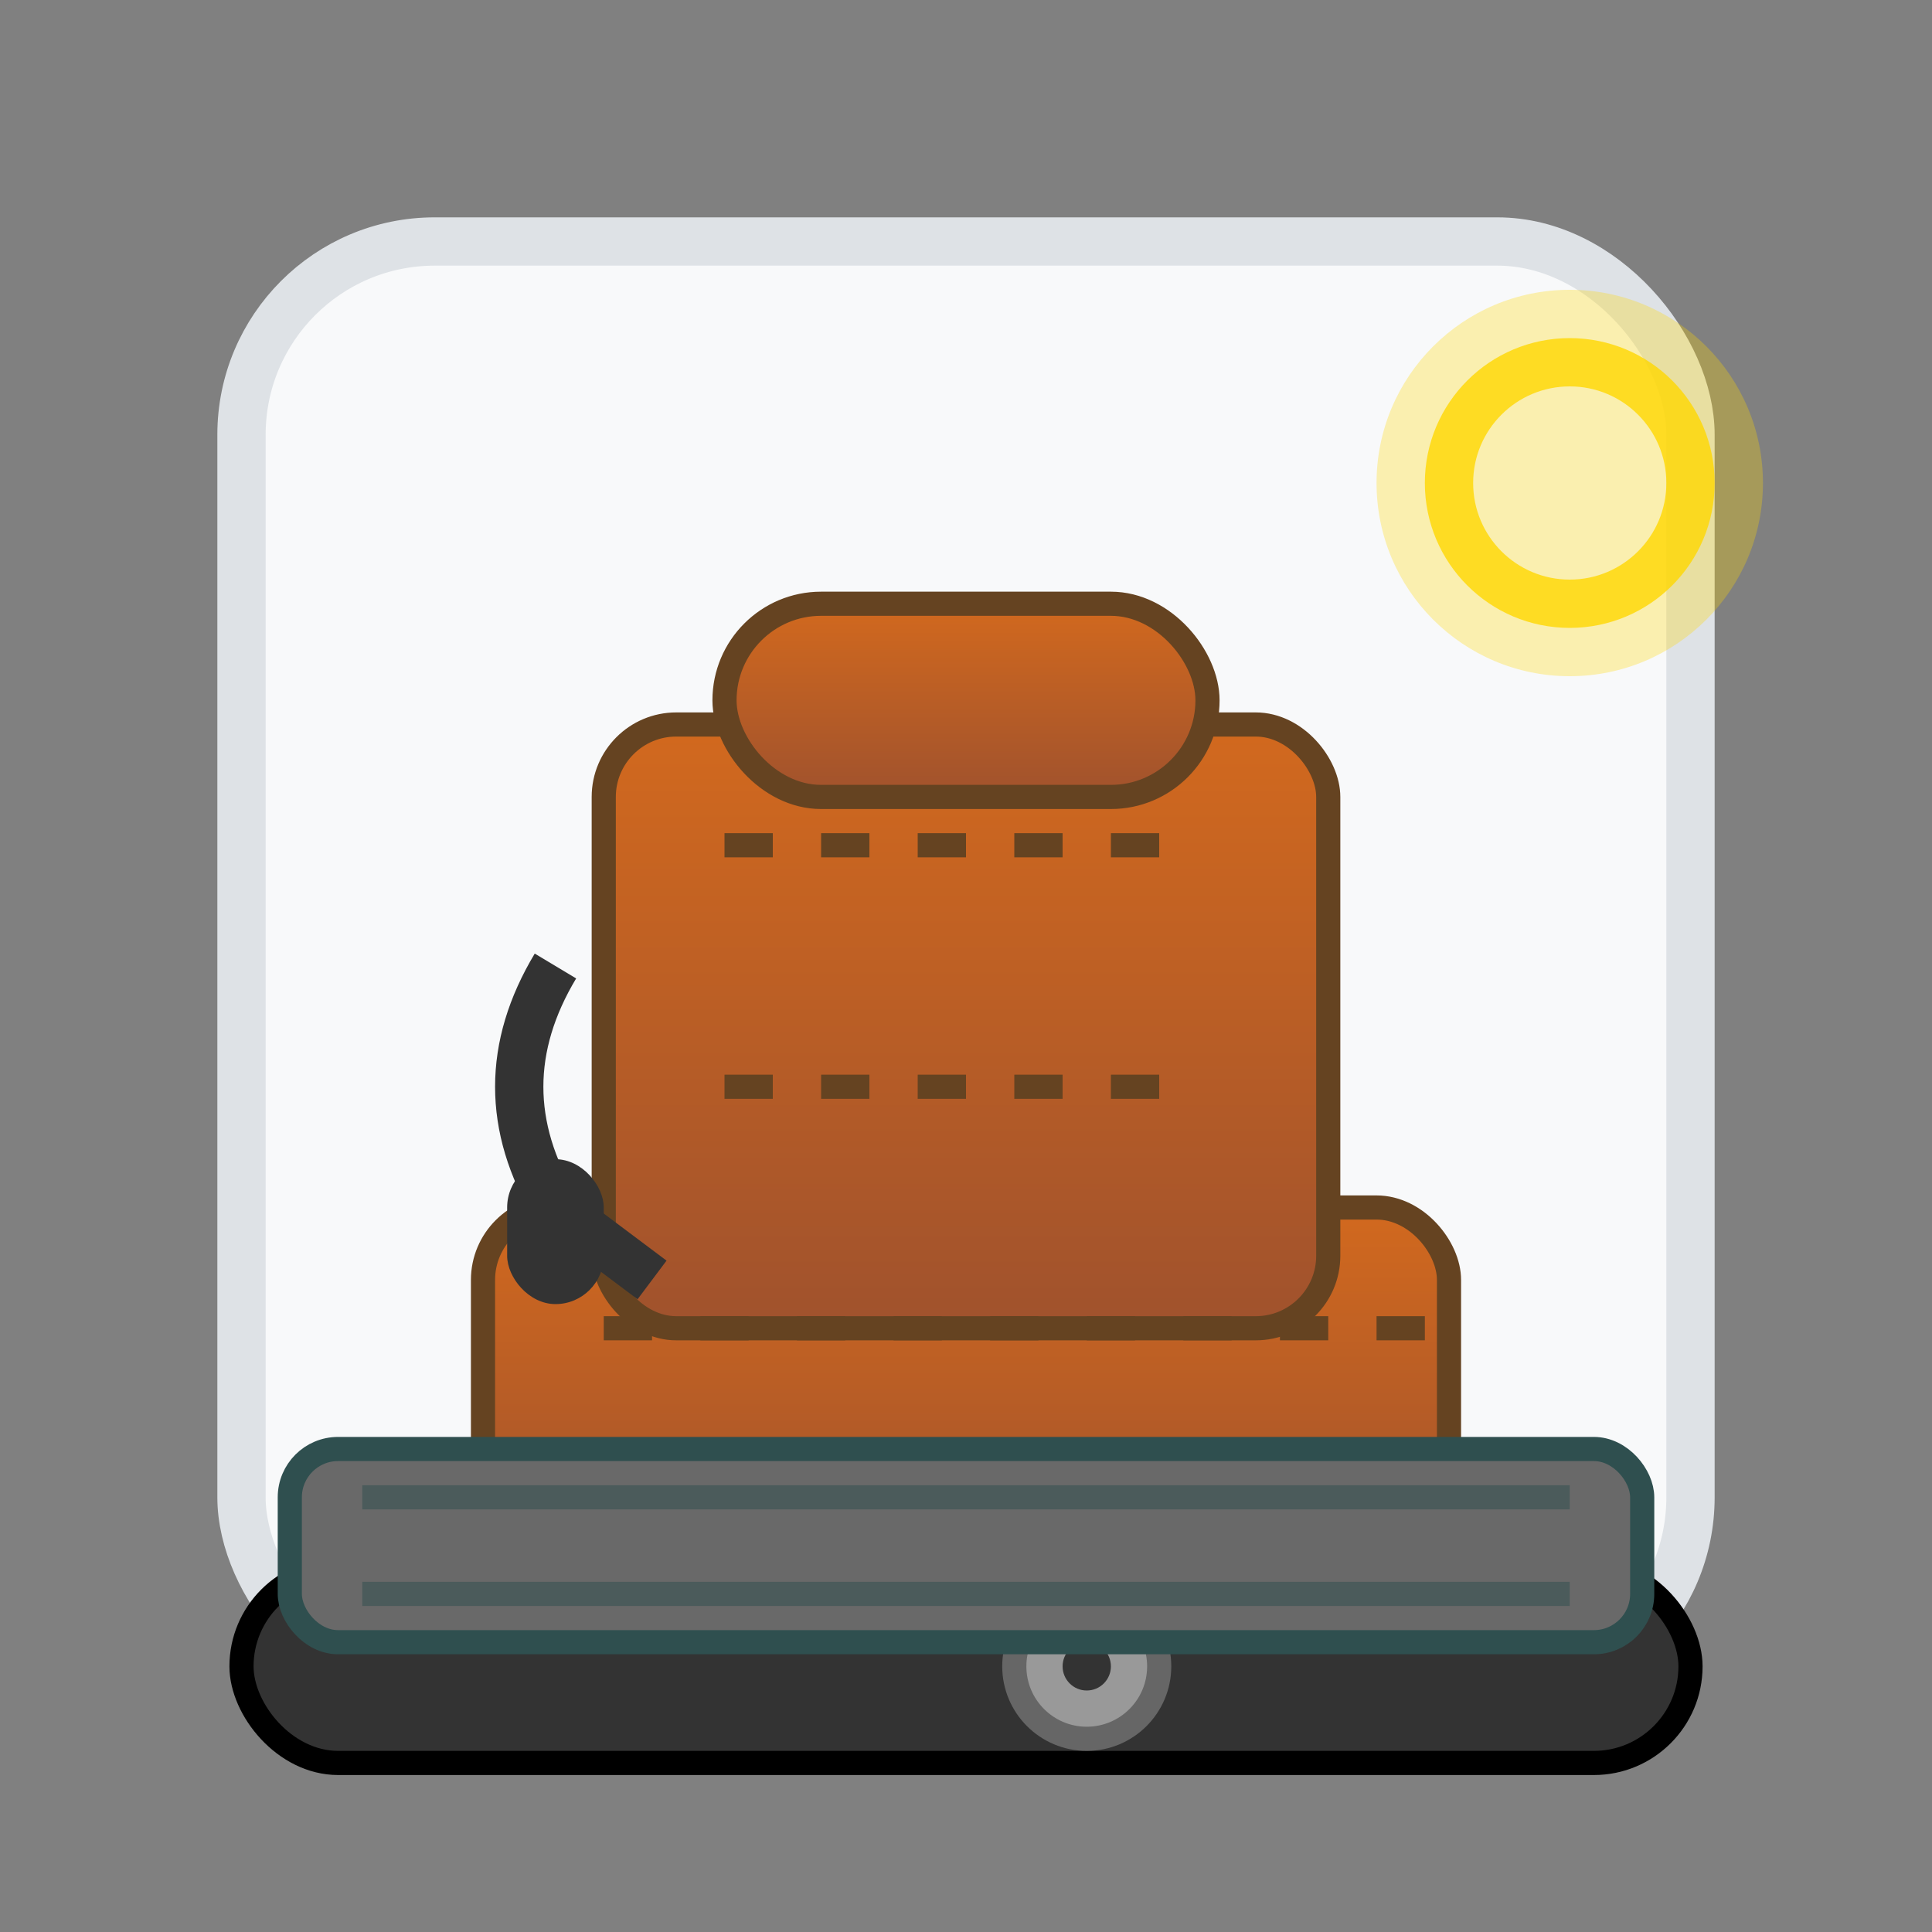<svg width="80" height="80" viewBox="0 0 80 80" xmlns="http://www.w3.org/2000/svg">
  <rect x="0" y="0" width="80" height="80" fill="#808080" stroke="none"/>
  <defs>
    <linearGradient id="interiorGradient" x1="0%" y1="0%" x2="100%" y2="100%">
      <stop offset="0%" stop-color="#8B4513"/>
      <stop offset="100%" stop-color="#654321"/>
    </linearGradient>
    <linearGradient id="seatGradient" x1="0%" y1="0%" x2="0%" y2="100%">
      <stop offset="0%" stop-color="#D2691E"/>
      <stop offset="100%" stop-color="#A0522D"/>
    </linearGradient>
  </defs>
  
  <!-- Background -->
  <rect x="10" y="10" width="60" height="60" rx="8" fill="#f8f9fa" stroke="#dee2e6" stroke-width="2"/>
  
  <!-- Car seat -->
  <g transform="translate(15, 15)">
    <!-- Seat base -->
    <rect x="5" y="35" width="40" height="15" rx="3" fill="url(#seatGradient)" stroke="#654321" stroke-width="1"/>
    
    <!-- Seat back -->
    <rect x="10" y="15" width="30" height="25" rx="3" fill="url(#seatGradient)" stroke="#654321" stroke-width="1"/>
    
    <!-- Headrest -->
    <rect x="15" y="10" width="20" height="8" rx="4" fill="url(#seatGradient)" stroke="#654321" stroke-width="1"/>
    
    <!-- Stitching details -->
    <path d="M15 20 L35 20 M15 30 L35 30" stroke="#654321" stroke-width="1" stroke-dasharray="2,2"/>
    <path d="M10 40 L45 40" stroke="#654321" stroke-width="1" stroke-dasharray="2,2"/>
    
    <!-- Seat belt -->
    <path d="M8 25 Q5 30 8 35 L12 38" stroke="#333" stroke-width="2" fill="none"/>
    <rect x="6" y="33" width="4" height="6" rx="2" fill="#333"/>
  </g>
  
  <!-- Dashboard elements -->
  <g transform="translate(10, 45)">
    <!-- Dashboard -->
    <rect x="0" y="20" width="60" height="8" rx="4" fill="#333" stroke="#000" stroke-width="1"/>
    
    <!-- Air vents -->
    <rect x="8" y="18" width="8" height="4" rx="2" fill="#666"/>
    <rect x="20" y="18" width="8" height="4" rx="2" fill="#666"/>
    <rect x="44" y="18" width="8" height="4" rx="2" fill="#666"/>
    
    <!-- Control knobs -->
    <circle cx="35" cy="24" r="3" fill="#999" stroke="#666" stroke-width="1"/>
    <circle cx="35" cy="24" r="1" fill="#333"/>
  </g>
  
  <!-- Floor mat -->
  <rect x="12" y="60" width="56" height="8" rx="2" fill="#696969" stroke="#2F4F4F" stroke-width="1"/>
  <path d="M15 62 L65 62 M15 66 L65 66" stroke="#2F4F4F" stroke-width="1" opacity="0.5"/>
  
  <!-- Luxury accent -->
  <circle cx="65" cy="20" r="8" fill="#FFD700" opacity="0.3"/>
  <circle cx="65" cy="20" r="5" fill="none" stroke="#FFD700" stroke-width="2" opacity="0.8"/>
</svg>
